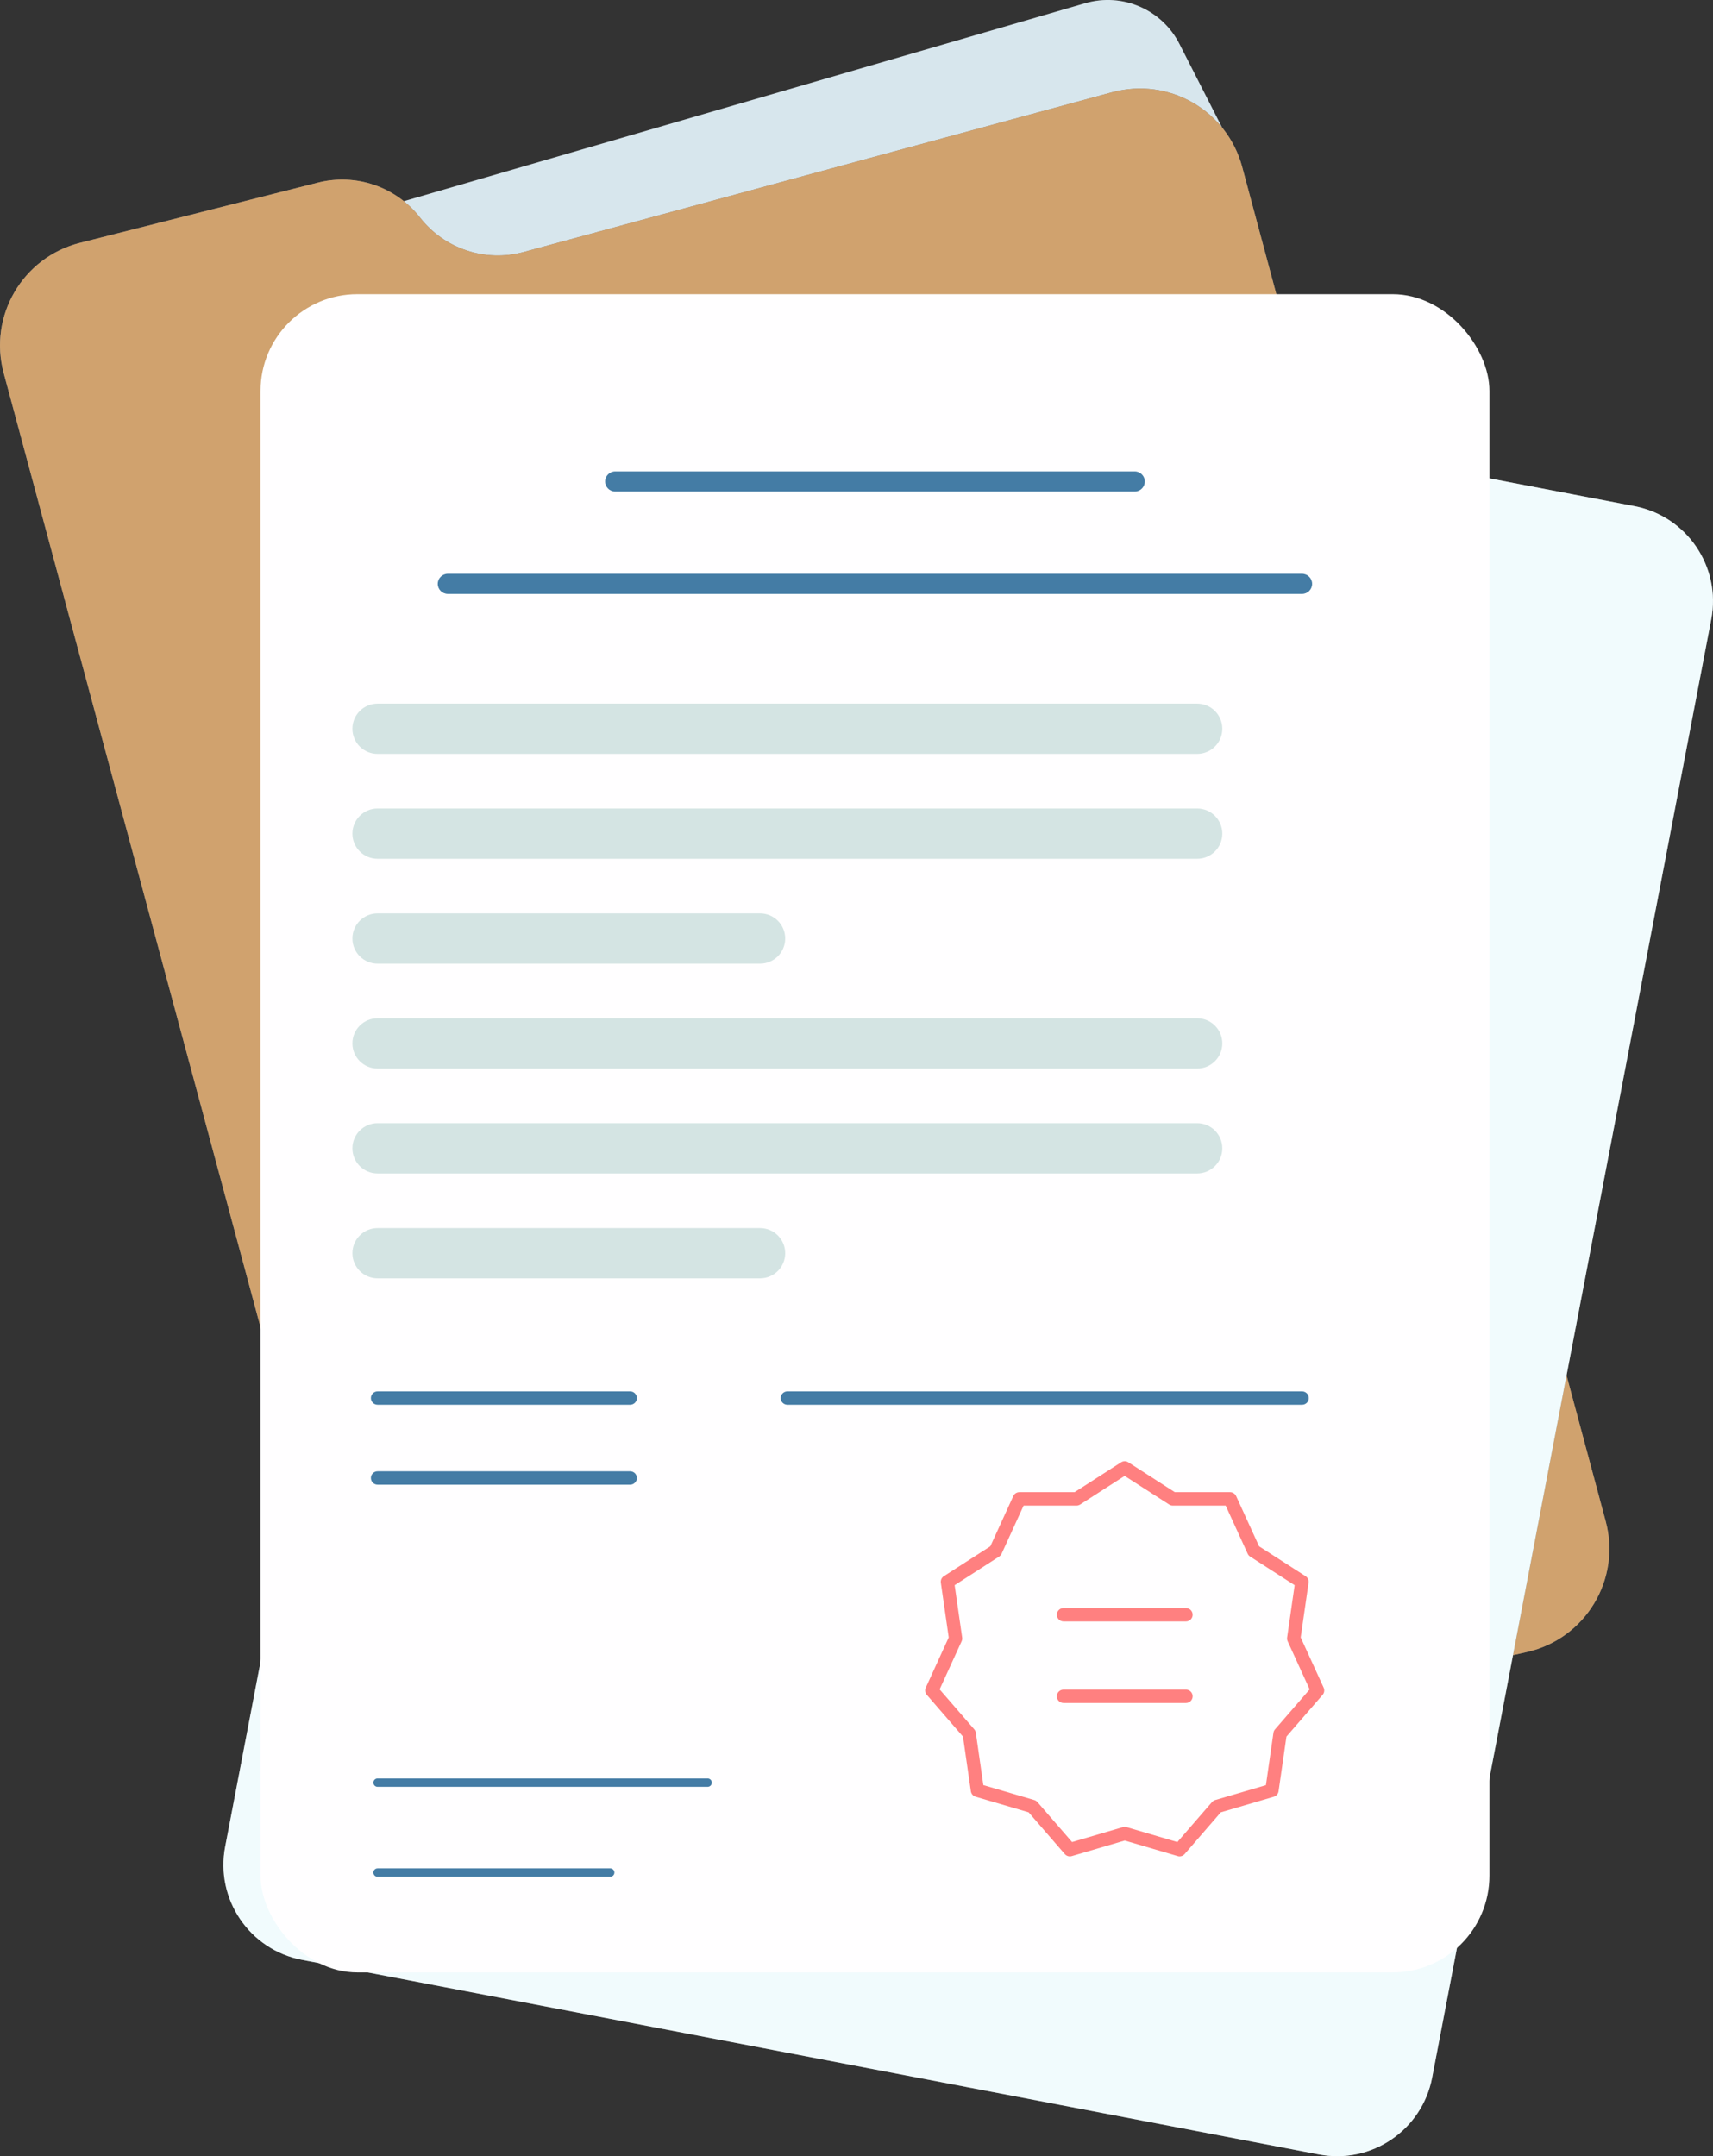 <svg viewBox="0 0 478.3 602.14" xmlns="http://www.w3.org/2000/svg"><rect x="0" y="0" width="478.3" height="602.14" fill="#333333" stroke="none"/><path d="m112.76 56.19 190.29-55.3c10.41-3.02 21.49 1.82 26.34 11.52l17.44 34.2-206.15 71.88-27.93-62.29z" fill="#808080" opacity=".5"/><path d="m112.76 56.19 190.29-55.3c10.41-3.02 21.49 1.82 26.34 11.52l17.44 34.2-206.15 71.88-27.93-62.29z" fill="#d7e6ed"/><path d="m310.56 25.75-164.36 44.63c-10.7 2.91-22.11-.89-28.93-9.63-6.72-8.61-17.89-12.43-28.47-9.76l-66.49 16.83c-15.99 4.05-25.57 20.4-21.29 36.32l107.59 399.79c4.12 15.3 19.57 24.63 35.02 21.14l282.68-63.72c16.37-3.69 26.39-20.27 22.04-36.48l-101.51-378.26c-4.24-15.79-20.5-25.14-36.27-20.85z" fill="#808080"/><path d="m310.56 25.75-164.36 44.63c-10.7 2.91-22.11-.89-28.93-9.63-6.72-8.61-17.89-12.43-28.47-9.76l-66.49 16.83c-15.99 4.05-25.57 20.4-21.29 36.32l107.59 399.79c4.12 15.3 19.57 24.63 35.02 21.14l282.68-63.72c16.37-3.69 26.39-20.27 22.04-36.48l-101.51-378.26c-4.24-15.79-20.5-25.14-36.27-20.85z" fill="#d0a26e"/><path d="m140.8 108.46-77.93 407.23c-2.81 14.66 6.8 28.82 21.46 31.62l283.93 54.34c14.66 2.81 28.82-6.8 31.62-21.46l77.93-407.23c2.81-14.66-6.8-28.82-21.46-31.62l-283.93-54.34c-14.66-2.81-28.82 6.8-31.62 21.46z" fill="#808080"/><path d="m140.8 108.46-77.93 407.23c-2.81 14.66 6.8 28.82 21.46 31.62l283.93 54.34c14.66 2.81 28.82-6.8 31.62-21.46l77.93-407.23c2.81-14.66-6.8-28.82-21.46-31.62l-283.93-54.34c-14.66-2.81-28.82 6.8-31.62 21.46z" fill="#f1fbfd"/><rect fill="#fffeff" height="468.67" rx="27.03" width="343.14" x="72.74" y="82.15"/><path d="m316.84 137.27h-145.07c-1.55 0-2.81-1.26-2.81-2.81s1.26-2.81 2.81-2.81h145.07c1.55 0 2.81 1.26 2.81 2.81s-1.26 2.81-2.81 2.81z" fill="#447ca5"/><path d="m363.57 165.86h-238.53c-1.55 0-2.81-1.26-2.81-2.81s1.26-2.81 2.81-2.81h238.52c1.55 0 2.81 1.26 2.81 2.81s-1.26 2.81-2.81 2.81z" fill="#447ca5"/><g fill="#d4e4e3"><path d="m334.27 210.53h-228.85c-3.88 0-7.02-3.14-7.02-7.02s3.14-7.02 7.02-7.02h228.85c3.88 0 7.02 3.14 7.02 7.02s-3.14 7.02-7.02 7.02z"/><path d="m334.27 239.82h-228.85c-3.88 0-7.02-3.14-7.02-7.02s3.14-7.02 7.02-7.02h228.85c3.88 0 7.02 3.14 7.02 7.02s-3.14 7.02-7.02 7.02z"/><path d="m334.27 298.4h-228.85c-3.88 0-7.02-3.14-7.02-7.02s3.14-7.02 7.02-7.02h228.85c3.88 0 7.02 3.14 7.02 7.02s-3.14 7.02-7.02 7.02z"/><path d="m334.27 327.7h-228.85c-3.88 0-7.02-3.14-7.02-7.02s3.14-7.02 7.02-7.02h228.85c3.88 0 7.02 3.14 7.02 7.02s-3.14 7.02-7.02 7.02z"/><path d="m212.22 356.99h-106.8c-3.88 0-7.02-3.14-7.02-7.02s3.14-7.02 7.02-7.02h106.8c3.88 0 7.02 3.14 7.02 7.02s-3.14 7.02-7.02 7.02z"/><path d="m212.22 269.11h-106.8c-3.88 0-7.02-3.14-7.02-7.02s3.14-7.02 7.02-7.02h106.8c3.88 0 7.02 3.14 7.02 7.02s-3.14 7.02-7.02 7.02z"/></g><path d="m175.96 392.29h-70.53c-1.03 0-1.87-.84-1.87-1.87s.84-1.87 1.87-1.87h70.53c1.03 0 1.87.84 1.87 1.87s-.84 1.87-1.87 1.87z" fill="#447ca5"/><path d="m363.57 392.29h-143.72c-1.03 0-1.87-.84-1.87-1.87s.84-1.87 1.87-1.87h143.72c1.03 0 1.87.84 1.87 1.87s-.84 1.87-1.87 1.87z" fill="#447ca5"/><path d="m175.96 414.61h-70.53c-1.03 0-1.87-.84-1.87-1.87s.84-1.87 1.87-1.87h70.53c1.03 0 1.87.84 1.87 1.87s-.84 1.87-1.87 1.87z" fill="#447ca5"/><path d="m197.58 498.99h-92.15c-.65 0-1.17-.52-1.17-1.17s.52-1.17 1.17-1.17h92.15c.65 0 1.17.52 1.17 1.17s-.52 1.17-1.17 1.17z" fill="#447ca5"/><path d="m170.38 524.1h-64.95c-.65 0-1.17-.52-1.17-1.17s.52-1.17 1.17-1.17h64.95c.65 0 1.17.52 1.17 1.17s-.52 1.17-1.17 1.17z" fill="#447ca5"/><path d="m329.38 518.42c-.18 0-.35-.02-.53-.08l-14.8-4.35-14.8 4.35c-.7.21-1.46-.02-1.94-.57l-10.1-11.66-14.8-4.35c-.7-.21-1.22-.8-1.33-1.53l-2.2-15.27-10.1-11.66c-.48-.55-.59-1.34-.29-2l6.41-14.03-2.2-15.27c-.1-.73.22-1.45.84-1.84l12.98-8.34 6.41-14.03c.3-.67.97-1.09 1.7-1.09h15.42l12.98-8.34c.62-.4 1.41-.4 2.02 0l12.98 8.34h15.42c.73 0 1.4.43 1.7 1.09l6.41 14.03 12.98 8.34c.62.4.95 1.12.84 1.84l-2.2 15.27 6.41 14.03c.3.67.19 1.45-.29 2l-10.1 11.66-2.2 15.27c-.1.73-.62 1.32-1.33 1.53l-14.8 4.35-10.1 11.66c-.36.42-.88.65-1.42.65zm-54.77-19.9 14.17 4.16c.34.1.65.3.89.57l9.67 11.16 14.17-4.16c.34-.1.71-.1 1.06 0l14.17 4.16 9.67-11.16c.24-.27.54-.47.89-.57l14.17-4.16 2.1-14.62c.05-.36.2-.69.44-.96l9.67-11.16-6.14-13.44c-.15-.33-.2-.69-.15-1.04l2.1-14.62-12.43-7.99c-.3-.19-.54-.47-.69-.8l-6.14-13.44h-14.77c-.36 0-.71-.1-1.01-.3l-12.43-7.99-12.43 7.99c-.3.19-.65.3-1.01.3h-14.77l-6.14 13.44c-.15.33-.39.6-.69.8l-12.43 7.99 2.1 14.62c.05.36 0 .72-.15 1.04l-6.14 13.44 9.67 11.16c.23.27.39.6.44.96l2.1 14.62z" fill="#ff8080"/><path d="m331.14 452.8h-34.18c-1.03 0-1.87-.84-1.87-1.87s.84-1.87 1.87-1.87h34.18c1.03 0 1.87.84 1.87 1.87s-.84 1.87-1.87 1.87z" fill="#ff8080"/><path d="m331.14 475.58h-34.18c-1.03 0-1.87-.84-1.87-1.87s.84-1.87 1.87-1.87h34.18c1.03 0 1.87.84 1.87 1.87s-.84 1.87-1.87 1.87z" fill="#ff8080"/></svg>